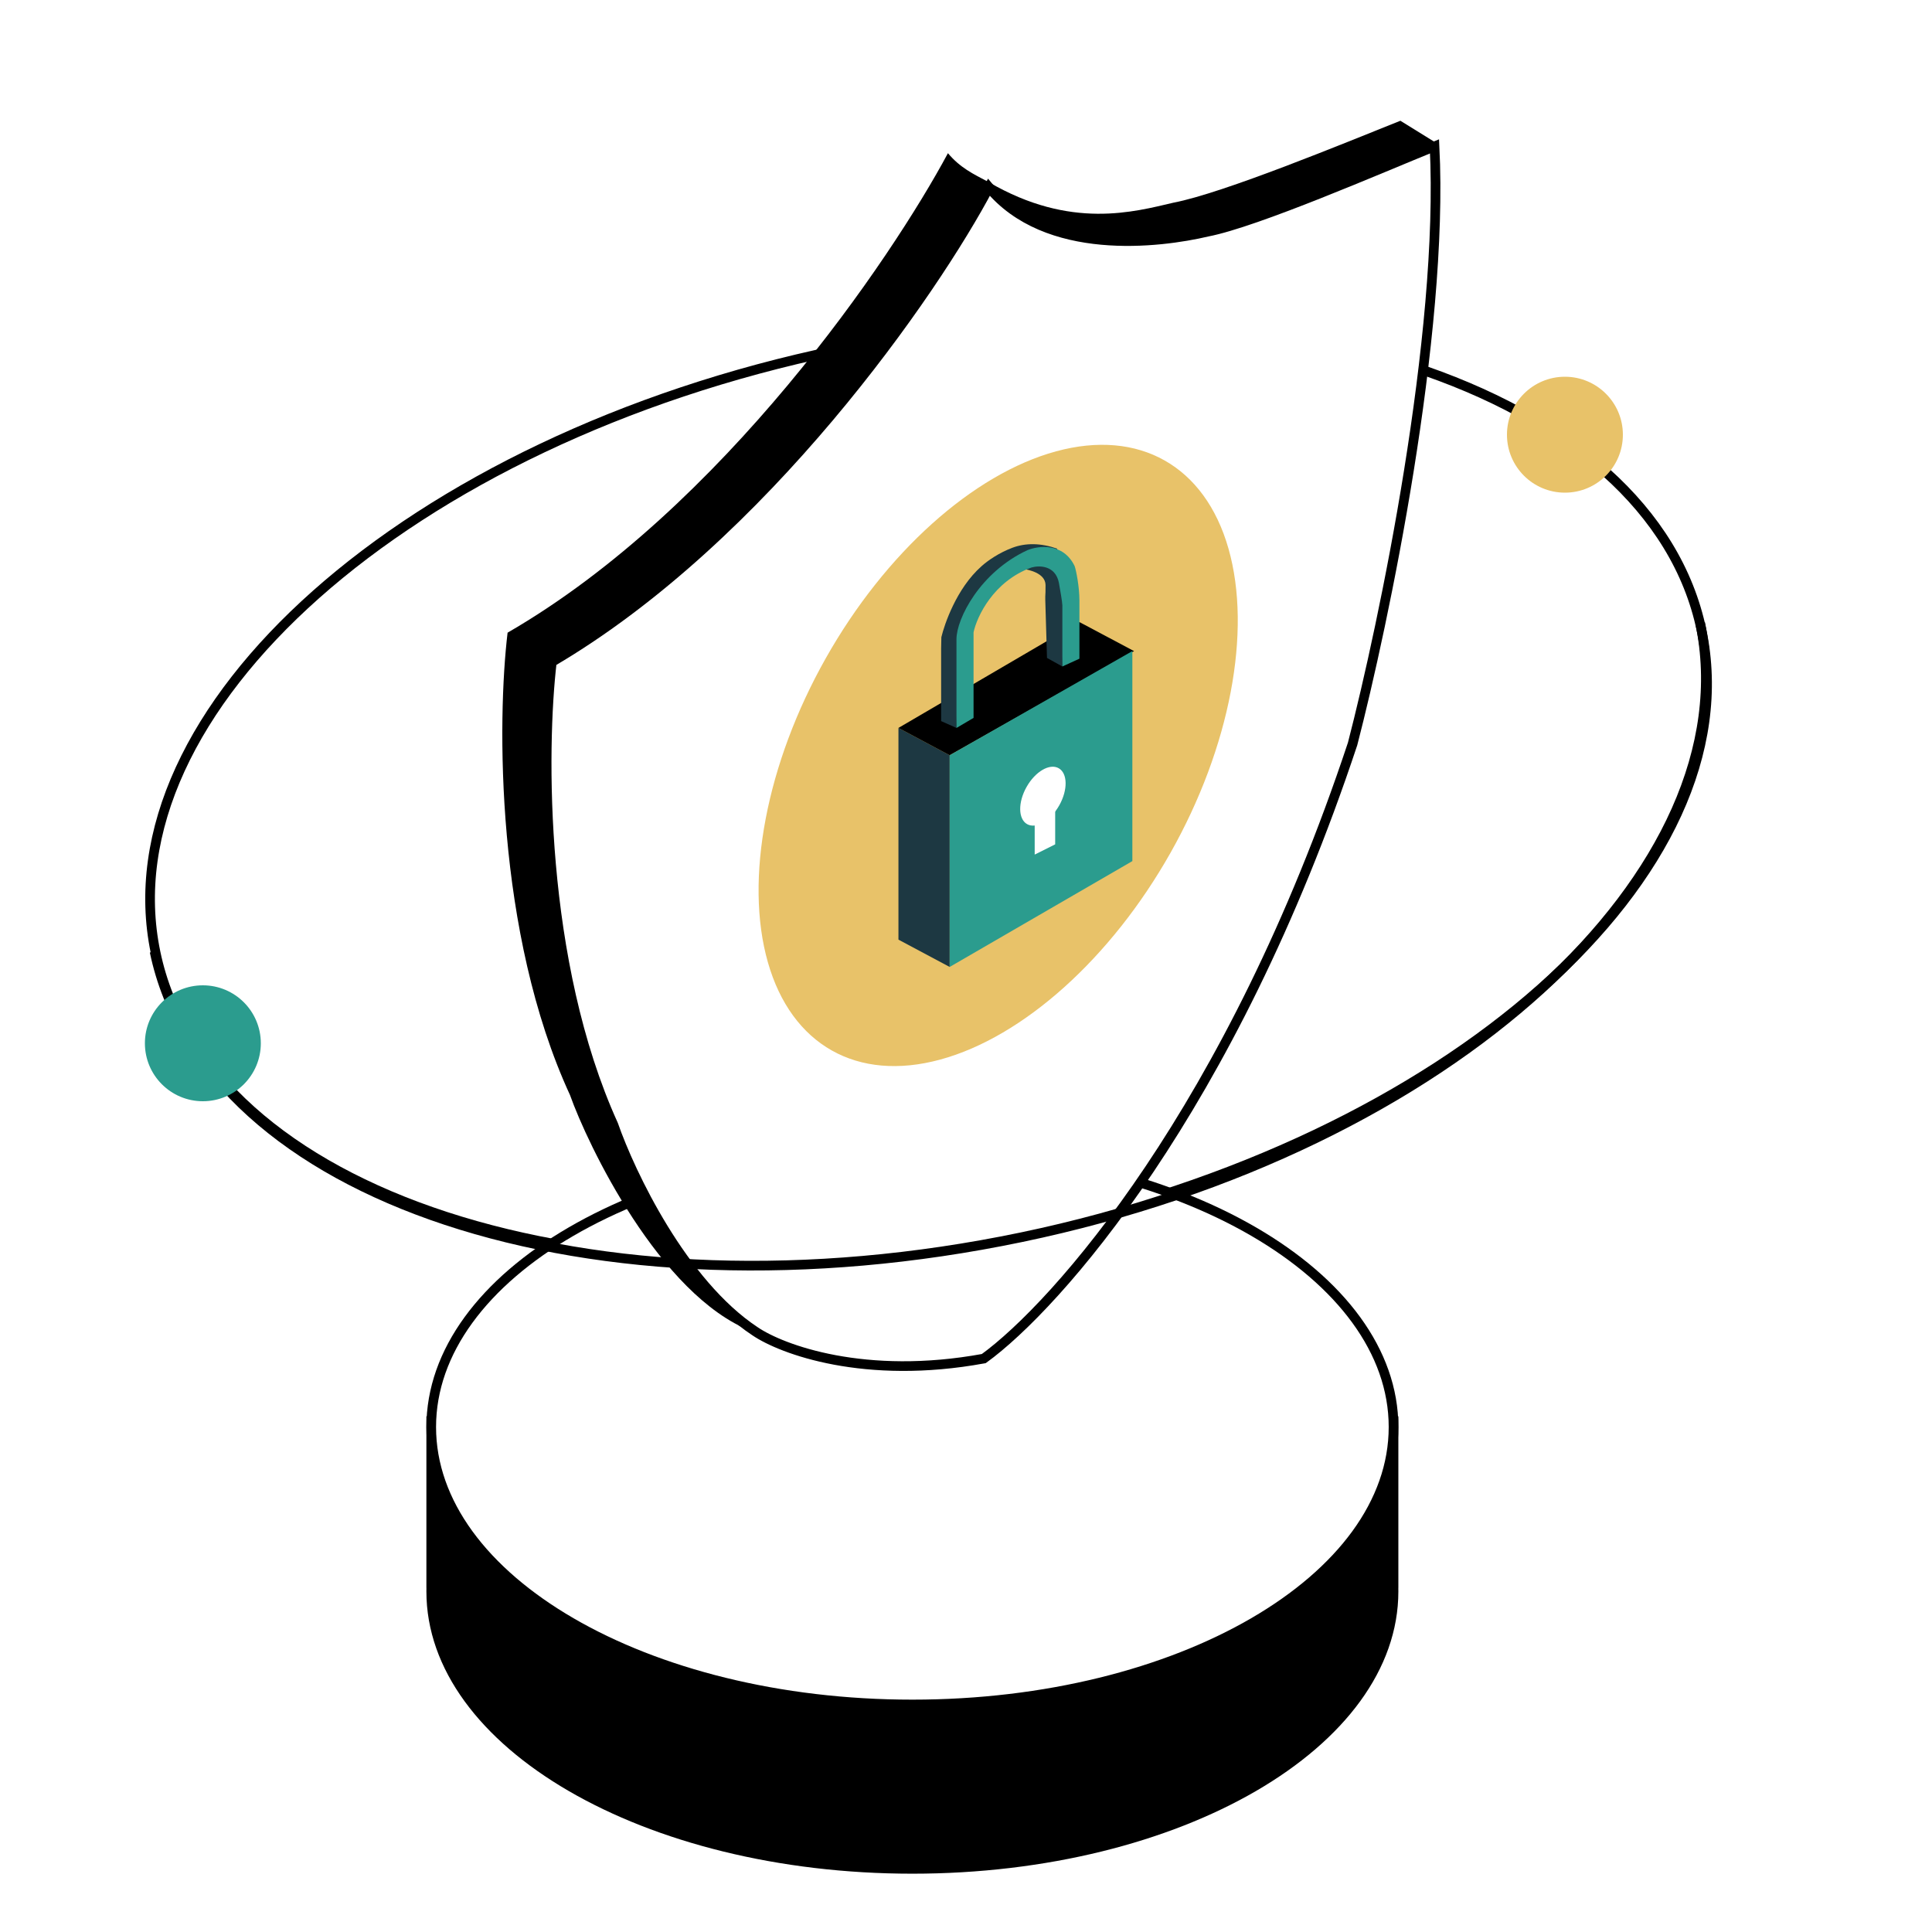 <svg width="200" height="200" viewBox="0 0 200 200" fill="none" xmlns="http://www.w3.org/2000/svg">
<path d="M176.146 65.254C178.749 77.748 172.287 90.995 159.522 102.326C146.769 113.645 127.802 122.971 105.639 127.589C83.477 132.206 62.363 131.231 46.151 125.946C29.923 120.656 18.708 111.092 16.105 98.598C13.502 86.104 19.964 72.857 32.729 61.526C45.482 50.207 64.449 40.881 86.612 36.263C108.774 31.646 129.888 32.621 146.1 37.906C162.328 43.196 173.543 52.76 176.146 65.254Z" stroke="black"/>
<circle cx="162" cy="45" r="6" fill="#E8C269"/>
<path fill-rule="evenodd" clip-rule="evenodd" d="M94.449 193.964C122.233 193.964 144.758 180.88 144.758 164.74C144.758 164.617 144.756 164.493 144.754 164.37H144.758V146.614H133.914C124.699 139.854 110.446 135.517 94.449 135.517C78.451 135.517 64.198 139.854 54.984 146.614H44.14V164.37H44.144C44.141 164.493 44.14 164.617 44.14 164.74C44.14 180.88 66.664 193.964 94.449 193.964Z" fill="black"/>
<path d="M144.258 147.724C144.258 155.541 138.799 162.711 129.771 167.955C120.756 173.192 108.269 176.447 94.449 176.447C80.628 176.447 68.141 173.192 59.126 167.955C50.098 162.711 44.64 155.541 44.64 147.724C44.64 139.906 50.098 132.736 59.126 127.492C68.141 122.255 80.628 119 94.449 119C108.269 119 120.756 122.255 129.771 127.492C138.799 132.736 144.258 139.906 144.258 147.724Z" fill="white" stroke="black"/>
<path d="M52.546 65.493C74.808 52.634 92.325 26.692 98.13 15.858C99.377 17.348 100.713 17.997 102.372 18.863C110.856 23.812 117.45 21.913 121.485 20.979C126.655 19.99 139.222 14.796 144.967 12.5L148.679 14.798L77.805 137.811C68.26 134.1 60.805 118.427 59.009 113.364C51.254 96.547 51.469 74.443 52.546 65.493Z" fill="black"/>
<path d="M57.127 68.528C79.043 55.661 96.658 30.233 102.373 19.393C108.312 26.604 119.988 25.167 124.996 23.988C130.086 22.999 142.847 17.449 148.503 15.151C149.493 34.664 143.26 64.522 140.019 77.012C127.435 114.905 109.325 135.219 101.843 140.639C89.541 142.902 80.928 139.697 78.159 137.811C70.665 132.863 65.257 121.492 63.49 116.425C55.854 99.599 56.066 77.483 57.127 68.528Z" fill="white" stroke="black"/>
<ellipse cx="103.331" cy="78.204" rx="20.489" ry="35.063" transform="rotate(29.421 103.331 78.204)" fill="#E8C269"/>
<path d="M93.007 75.355L98.309 78.182V100.099L93.007 97.271V75.355Z" fill="#1D3842"/>
<path d="M98.309 78.183L93.007 75.355L111.742 64.397L117.397 67.401L98.309 78.183Z" fill="black"/>
<path d="M117.221 67.401L98.309 78.183V100.099L117.221 89.141V67.401Z" fill="#2B9C8E"/>
<path fill-rule="evenodd" clip-rule="evenodd" d="M105.425 58.358C104.272 58.792 103.305 59.464 102.789 59.928L102.785 59.931L102.782 59.934C101.7 60.889 100.864 62.19 100.257 63.436C99.683 64.615 99.338 65.695 99.191 66.28L99.016 75.355L97.425 74.648V67.132L97.449 65.96C97.611 65.282 98.003 64.028 98.668 62.663C99.33 61.303 100.289 59.778 101.609 58.612C102.272 58.017 103.424 57.223 104.802 56.704C106.182 56.184 107.765 56.21 109.443 56.797L108.975 58.161C107.825 57.759 106.579 57.923 105.425 58.358Z" fill="#1D3842"/>
<path fill-rule="evenodd" clip-rule="evenodd" d="M110.151 61.777C110.183 61.3 110.139 60.591 109.886 59.926C109.622 59.23 108.882 58.793 107.853 58.565H106.97L106.086 58.918C106.33 58.972 108.207 59.271 108.234 60.553C108.234 61.216 108.229 61.457 108.207 61.746V62.099L108.384 68.109L109.974 68.992L110.151 61.777Z" fill="#1D3842"/>
<path fill-rule="evenodd" clip-rule="evenodd" d="M106.355 56.955C101.461 59.223 99.014 64.046 99.014 66.167L100.781 65.46C101.135 63.818 102.831 60.175 106.79 58.744C107.584 58.518 109.261 58.519 109.618 60.335C109.736 60.983 109.972 62.349 109.972 62.632L109.975 62.632V68.993L111.742 68.188V62.1L111.739 62.101C111.739 60.778 111.413 59.081 111.25 58.609C110.075 56.152 107.497 56.483 106.355 56.955ZM99.014 66.167V75.358L100.782 74.316V65.46L99.014 66.167Z" fill="#2B9C8E"/>
<g filter="url(#filter0_i_1712_249)">
<ellipse cx="108.348" cy="82.807" rx="1.942" ry="3.324" transform="rotate(29.421 108.348 82.807)" fill="white"/>
<path d="M107.498 84.966L109.619 83.905V87.794L107.498 88.854V84.966Z" fill="white"/>
</g>
<path d="M176 64.5C181.311 89.989 150.205 118.814 105.741 128.078C61.276 137.342 21.31 123.989 16 98.5" stroke="black"/>
<circle cx="21" cy="108" r="6" fill="#2B9C8E"/>
<defs>
<filter id="filter0_i_1712_249" x="105.997" y="79.757" width="4.702" height="9.098" filterUnits="userSpaceOnUse" color-interpolation-filters="sRGB">
<feFlood flood-opacity="0" result="BackgroundImageFix"/>
<feBlend mode="normal" in="SourceGraphic" in2="BackgroundImageFix" result="shape"/>
<feColorMatrix in="SourceAlpha" type="matrix" values="0 0 0 0 0 0 0 0 0 0 0 0 0 0 0 0 0 0 127 0" result="hardAlpha"/>
<feOffset dx="-0.387" dy="-0.387"/>
<feComposite in2="hardAlpha" operator="arithmetic" k2="-1" k3="1"/>
<feColorMatrix type="matrix" values="0 0 0 0 0 0 0 0 0 0 0 0 0 0 0 0 0 0 0.25 0"/>
<feBlend mode="normal" in2="shape" result="effect1_innerShadow_1712_249"/>
</filter>
</defs>
</svg>
